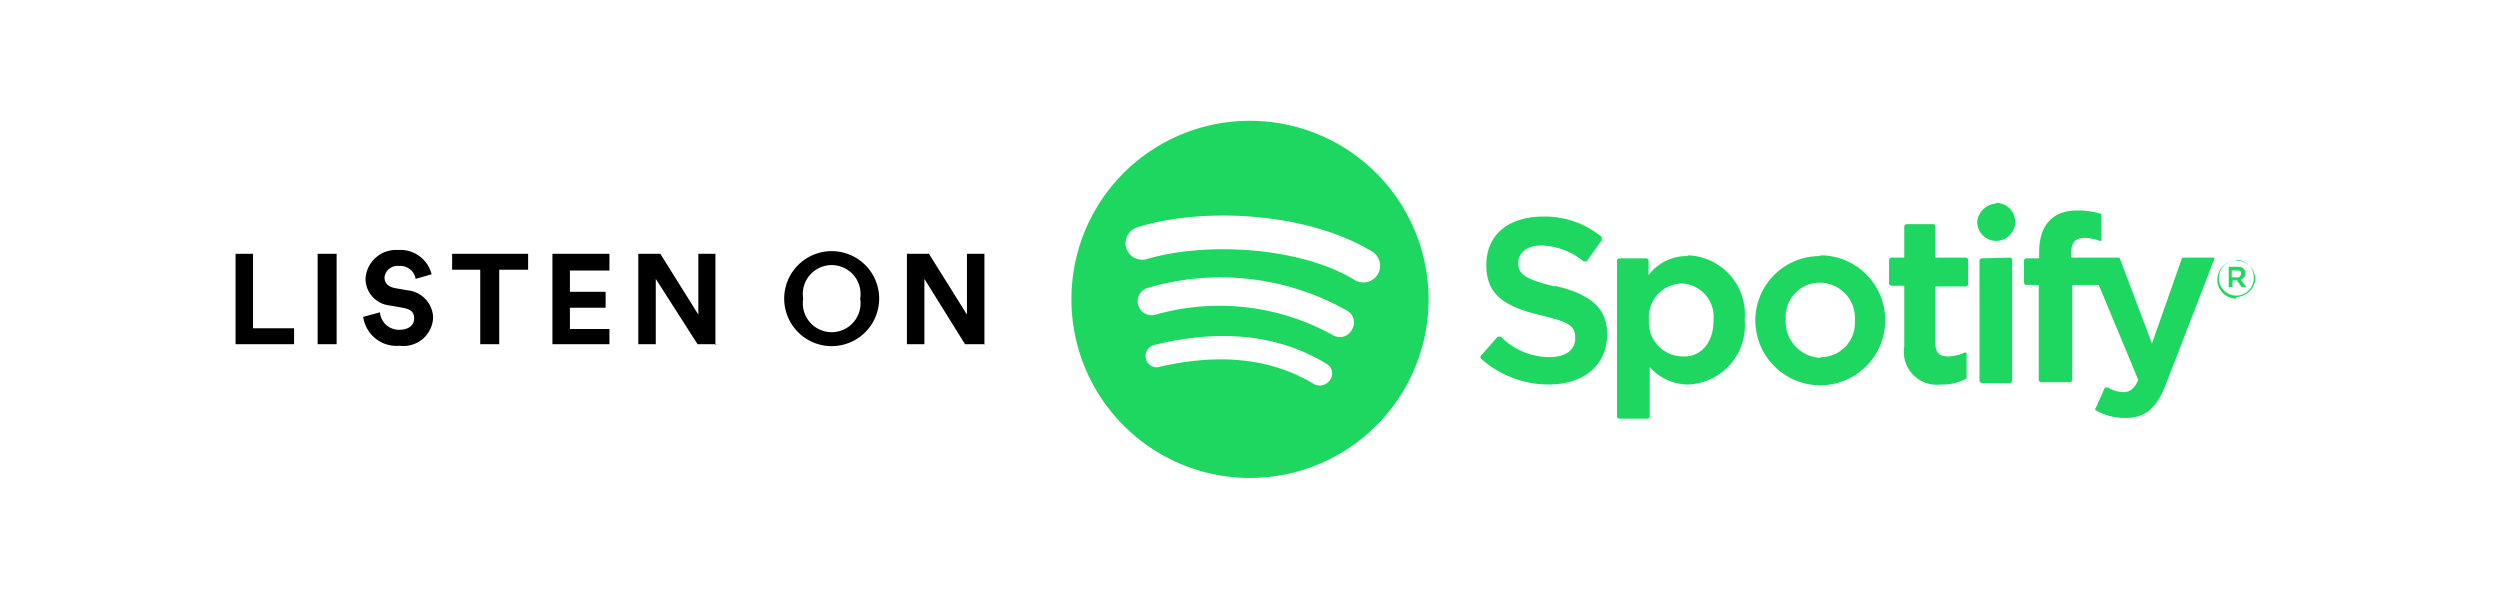 <?xml version="1.0" encoding="UTF-8"?> <svg xmlns="http://www.w3.org/2000/svg" id="Layer_1" data-name="Layer 1" viewBox="0 0 131.6 31.52"><defs><style>.cls-1{fill:none;}.cls-1,.cls-2,.cls-3{fill-rule:evenodd;}.cls-2{fill:#1ed760;}</style></defs><path id="Path" class="cls-1" d="M113.5-4.36H-4.86a8.52,8.52,0,0,0-1.56.12,5.6,5.6,0,0,0-1.44.52,4.64,4.64,0,0,0-1.24.88A5.54,5.54,0,0,0-10-1.6,4.3,4.3,0,0,0-10.5-.12c-.08.48-.12,1-.16,1.56V21.36a5.84,5.84,0,0,0,.16,1.56A4.94,4.94,0,0,0-10,24.4a4.76,4.76,0,0,0,.92,1.24,5.54,5.54,0,0,0,1.24.92A4.3,4.3,0,0,0-6.38,27a8.52,8.52,0,0,0,1.56.12H115.1a8.52,8.52,0,0,0,1.56-.12,4.94,4.94,0,0,0,1.48-.48,4,4,0,0,0,1.24-.92,4.76,4.76,0,0,0,.92-1.24,4.59,4.59,0,0,0,.48-1.48,13.51,13.51,0,0,0,.16-1.56V1.48a12.6,12.6,0,0,0-.16-1.56,4.94,4.94,0,0,0-.48-1.48,4.76,4.76,0,0,0-.92-1.24,5.54,5.54,0,0,0-1.24-.92,4.94,4.94,0,0,0-1.48-.48,9.16,9.16,0,0,0-1.56-.12h-1.2a.9.9,0,0,0-.4,0Z" transform="translate(10.66 4.36)"></path><path id="Combined-Shape" class="cls-2" d="M60.62,10.36a.88.88,0,1,0,.88-1.52C58,6.76,52.54,6.56,49.22,7.6a.89.89,0,0,0-.6,1.08.88.88,0,0,0,1.08.6C52.62,8.4,57.62,8.56,60.62,10.36ZM60.5,13a.71.71,0,0,0-.24-1A13.52,13.52,0,0,0,49.74,10.8a.73.73,0,0,0,.44,1.4,12.32,12.32,0,0,1,9.32,1.08A.71.71,0,0,0,60.5,13ZM59.38,15.6a.58.58,0,0,0-.2-.8c-2.48-1.52-5.52-1.88-9.08-1a.6.6,0,0,0-.44.72.57.57,0,0,0,.68.44c3.24-.76,6-.44,8.2.92A.67.67,0,0,0,59.38,15.6ZM55.1,2a9.4,9.4,0,1,1-9.36,9.4A9.38,9.38,0,0,1,55.1,2Zm16.08,8.68c2,.48,2.76,1.24,2.76,2.56,0,1.6-1.2,2.64-3.08,2.64a5.35,5.35,0,0,1-3.56-1.36.12.12,0,0,1,0-.16l.88-1s0,0,.08,0,0,0,.08,0a3.64,3.64,0,0,0,2.56,1.08c.84,0,1.36-.36,1.36-1s-.28-.84-1.8-1.2c-1.8-.44-2.88-1-2.88-2.64s1.2-2.56,3-2.56a4.67,4.67,0,0,1,3.08,1.08s0,.08,0,.16l-.8,1.12s0,0-.08,0H72.7a3.71,3.71,0,0,0-2.2-.84c-.76,0-1.24.36-1.24.92S69.54,10.32,71.18,10.72Zm8.36,1.8a1.76,1.76,0,0,0-1.68-1.92,1.78,1.78,0,0,0-1.72,1.92,1.79,1.79,0,0,0,1.72,1.92C78.86,14.48,79.54,13.68,79.54,12.52Zm-1.36-3.4a3.11,3.11,0,0,1,3,3.4,3.11,3.11,0,0,1-3,3.4,2.71,2.71,0,0,1-2-.92v2.6a.13.13,0,0,1-.12.12H74.58a.13.13,0,0,1-.12-.12V9.36a.13.13,0,0,1,.12-.12H76a.13.13,0,0,1,.12.12v.76A2.53,2.53,0,0,1,78.18,9.12Zm7,5.36a1.8,1.8,0,0,0,1.8-1.92,1.86,1.86,0,0,0-1.84-2,1.8,1.8,0,0,0-1.8,1.92A1.92,1.92,0,0,0,85.14,14.48Zm0-5.36a3.42,3.42,0,1,1-3.44,3.44A3.39,3.39,0,0,1,85.14,9.12Zm7.64.12a.13.13,0,0,1,.12.12V10.6a.13.13,0,0,1-.12.12h-1.6v3c0,.48.2.68.68.68a2,2,0,0,0,.84-.2h.12s0,0,0,.08v1.2a.14.14,0,0,1,0,.08,2.54,2.54,0,0,1-1.36.32,1.73,1.73,0,0,1-1.92-2V10.68h-.68a.13.13,0,0,1-.12-.12V9.32a.13.13,0,0,1,.12-.12h.68V7.56a.13.13,0,0,1,.12-.12H91.1a.13.13,0,0,1,.12.12V9.2h1.56Zm5.56,0h2.48a.09.09,0,0,1,.08.08l1.68,4.44,1.56-4.44s0-.08.12-.08h1.52s.08,0,.08,0,0,.08,0,.08l-2.52,6.52c-.52,1.36-1.12,1.84-2.16,1.84a3.13,3.13,0,0,1-1.56-.4s-.08-.08,0-.12l.48-1.08s0,0,.08,0h.08a1.66,1.66,0,0,0,.8.24c.32,0,.56-.12.8-.64l-2.08-5h-1.4v5a.13.13,0,0,1-.12.12H96.78a.13.13,0,0,1-.12-.12v-5H96a.13.13,0,0,1-.12-.12V9.36A.13.13,0,0,1,96,9.24h.68V8.92c0-1.44.72-2.2,2-2.2a4.11,4.11,0,0,1,1.2.16s.08,0,.08.12V8.24s0,.08,0,.08-.08,0-.08,0a2.84,2.84,0,0,0-.8-.16c-.52,0-.72.28-.72.84Zm-3.24,0a.13.13,0,0,1,.12.12v6.36a.13.13,0,0,1-.12.12H93.66a.13.13,0,0,1-.12-.12V9.36a.13.13,0,0,1,.12-.12Zm-.72-2.88a1,1,0,1,1-1,1A1.06,1.06,0,0,1,94.38,6.36ZM107.1,9.88h-.28v.36h.28a.18.18,0,0,0,.2-.16C107.34,9.92,107.26,9.88,107.1,9.88Zm.2.48.28.4h-.24l-.24-.36h-.24v.36h-.2V9.68h.48c.24,0,.4.12.4.36A.35.35,0,0,1,107.3,10.36Zm-.24-1a.92.92,0,1,0,.92.92A.93.93,0,0,0,107.06,9.32Zm0,2a1,1,0,1,1,1-1A1.06,1.06,0,0,1,107.06,11.28Z" transform="translate(10.66 4.36)"></path><path id="LISTEN-ON" class="cls-3" d="M4.82,13.76H1.74V9h.92v3.92H4.82Zm2.24,0h-1V9h1Zm5-3.68-.84.24a.82.82,0,0,0-.88-.68.69.69,0,0,0-.76.6c0,.28.16.48.52.56l.68.12a1.49,1.49,0,0,1,1.36,1.44,1.56,1.56,0,0,1-1.76,1.48,1.77,1.77,0,0,1-1.92-1.52l.88-.24a1,1,0,0,0,1,.92c.52,0,.8-.24.8-.6s-.2-.48-.6-.56l-.68-.12a1.42,1.42,0,0,1-1.28-1.4A1.61,1.61,0,0,1,10.3,8.8,1.69,1.69,0,0,1,12.06,10.08Zm5.08-.24H15.62v3.92h-1V9.84H13.14V9h4Zm4.28,3.92h-3V9h3v.88H19.34V11h1.88v.84H19.34v1.12h2.08Zm5.64,0h-1l-2.2-3.44v3.44h-.92V9H24.1l2,3.2V9H27v4.8Zm4.56-2.4a1.52,1.52,0,1,0,3,0,1.52,1.52,0,1,0-3,0Zm-1,0a2.48,2.48,0,1,1,5,0,2.48,2.48,0,1,1-5,0Zm10.52,2.4h-1L38,10.32v3.44h-.92V9h1.16l2,3.2V9h.92v4.8Z" transform="translate(10.66 4.36)"></path></svg> 